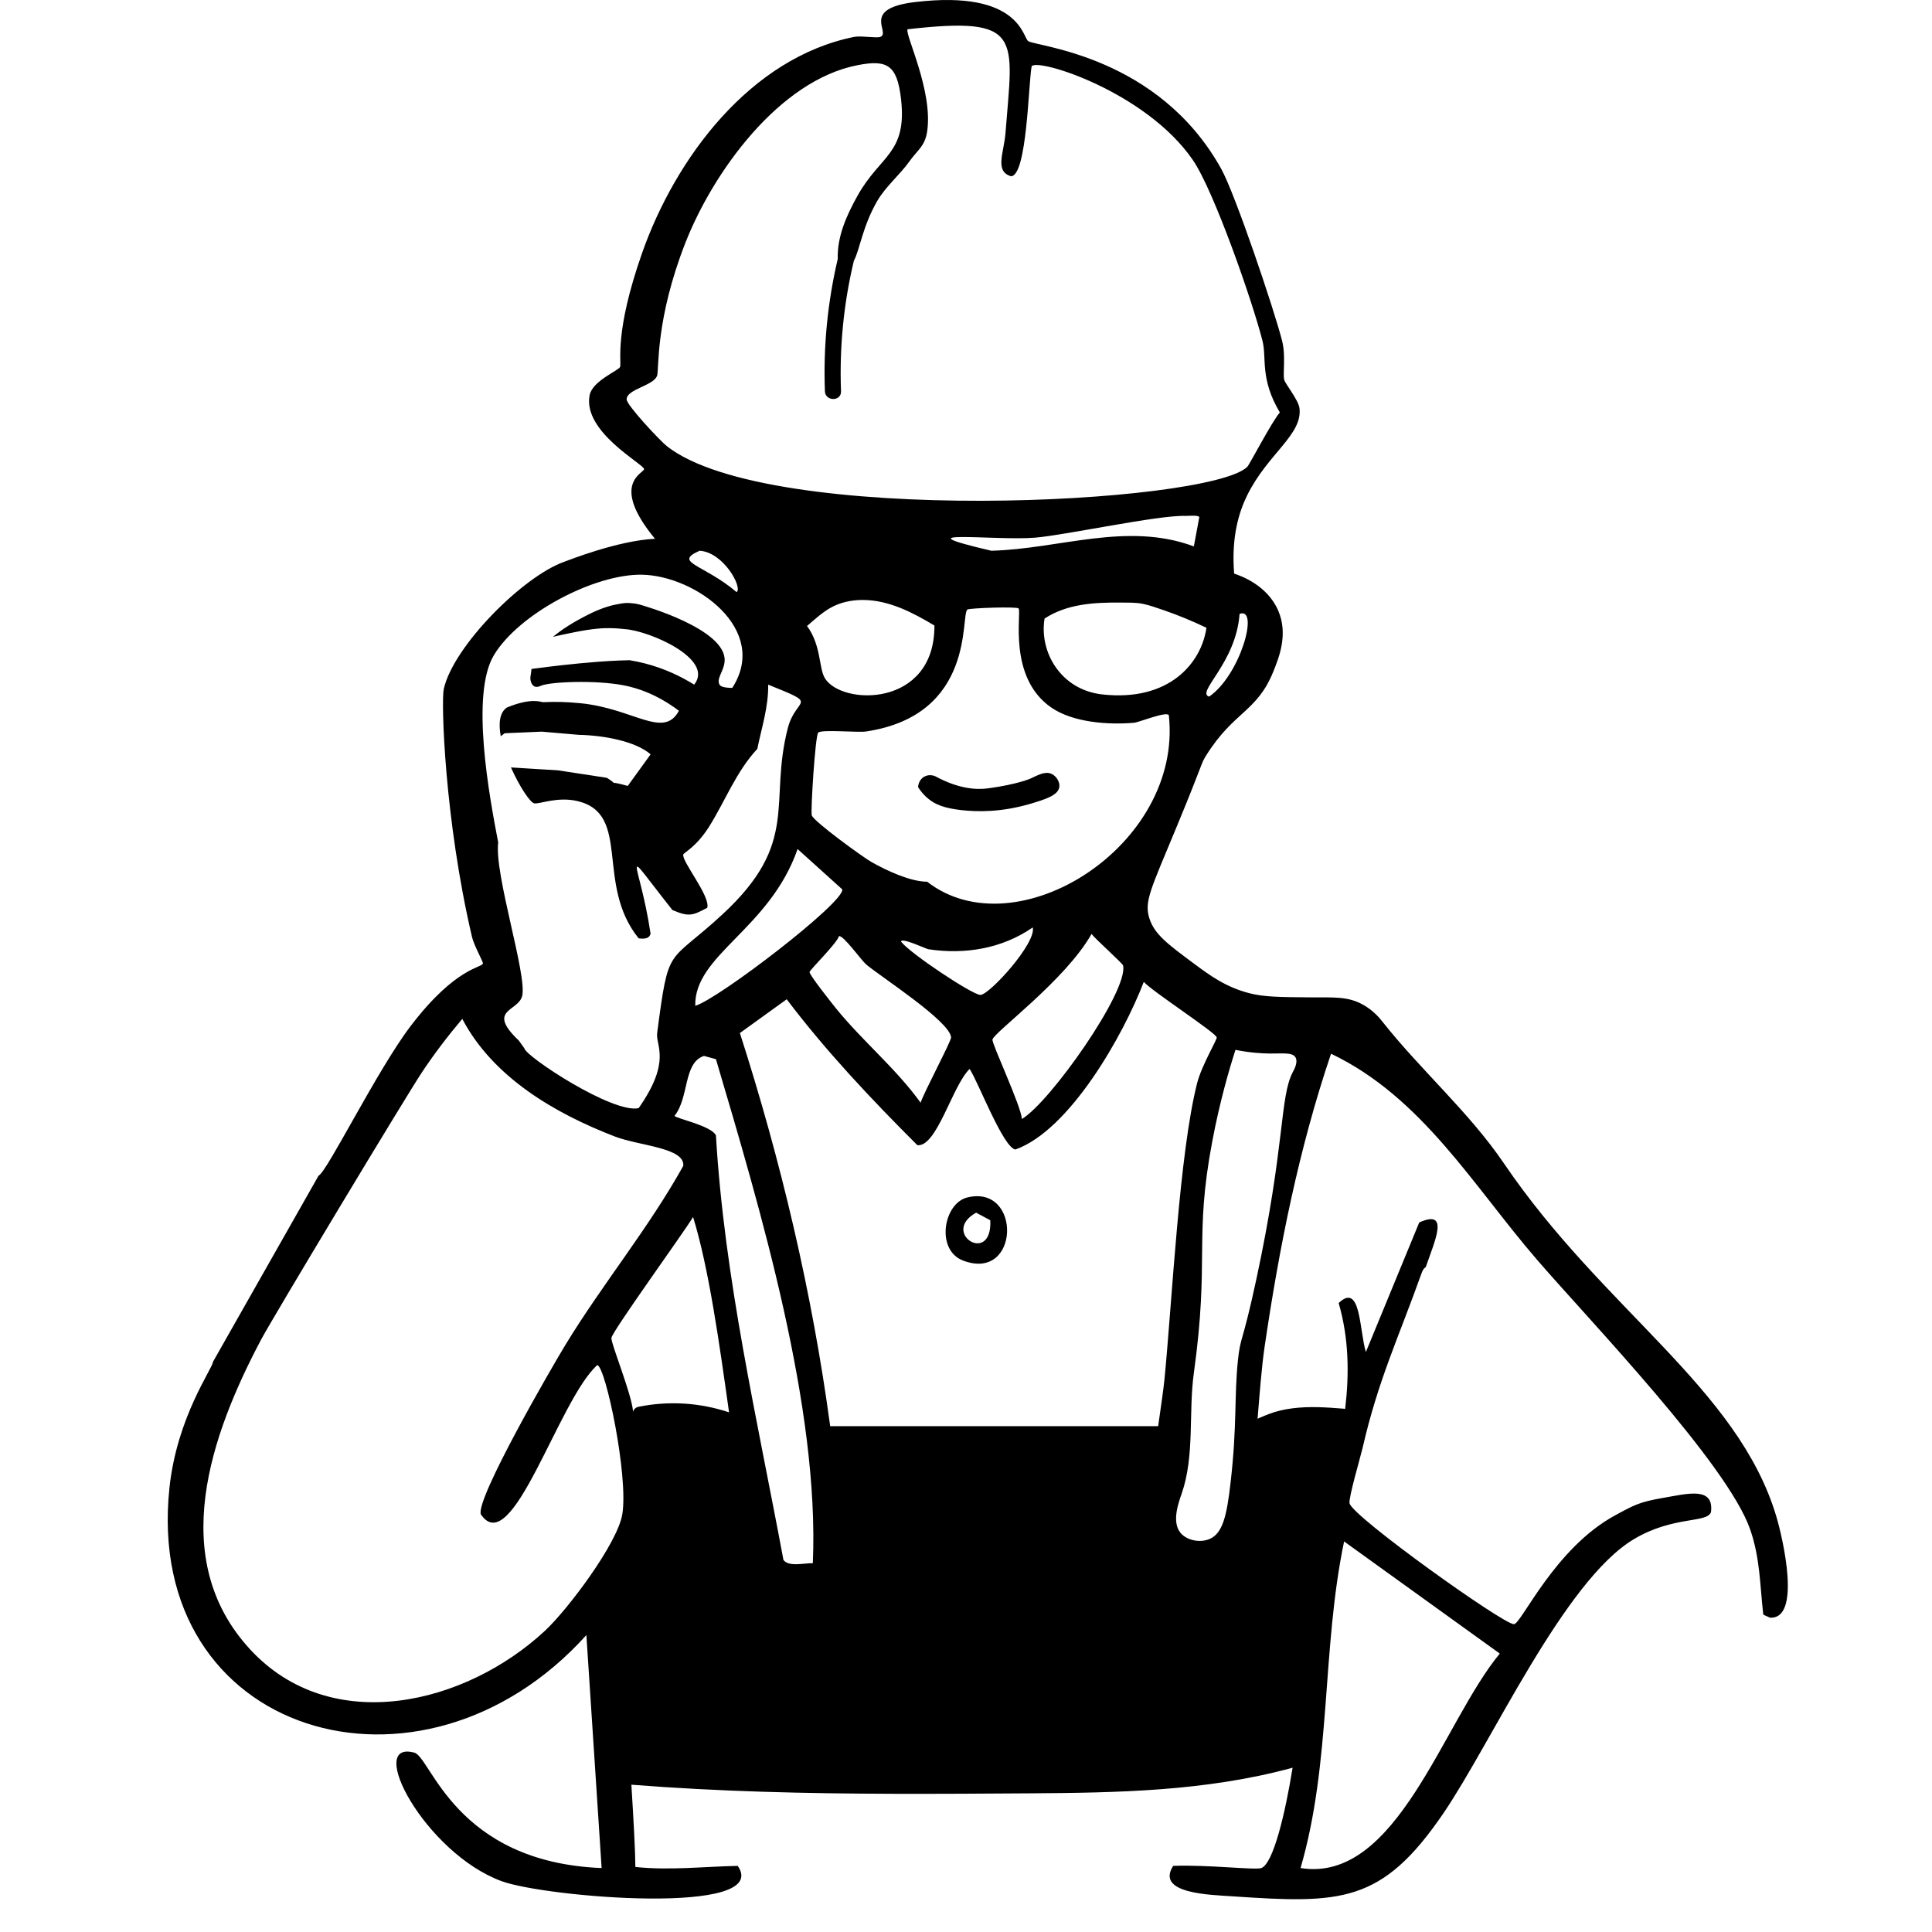 <?xml version="1.0" encoding="UTF-8"?><svg id="Layer_2" xmlns="http://www.w3.org/2000/svg" viewBox="0 0 1200 1200"><defs><style>.cls-1{fill:#000;}.cls-1,.cls-2{stroke-width:0px;}.cls-2{fill:none;}</style></defs><g id="Layer_1-2"><path class="cls-1" d="M600.89,743.74c-14.96,3.61-19.83,32.72-2.71,39.22,35.39,13.44,36.58-47.39,2.71-39.22ZM606.3,753.21q4.4,2.37,8.79,4.73c1.32,28.42-31.3,7.82-8.79-4.73Z"/><path class="cls-1" d="M576.89,496.37c4.23,3.36,9.54,5.62,20.5,6.83,9.1,1.01,24.17,1.51,42.72-3.99,8.99-2.67,17.08-5.17,17.85-10.35.46-3.11-1.8-6.77-4.75-8.16-4.04-1.91-8.63.81-13.1,2.85,0,0-7.83,3.57-26.2,6.08-7.52,1.03-18.49.39-33.03-7.5-.34-.15-3.6-1.55-6.83.28-3.67,2.08-3.8,6.31-3.81,6.51,1.27,2,3.38,4.85,6.65,7.45Z"/><path class="cls-1" d="M1103.3,941.87c-23.81-79.73-107.38-128.27-169.05-219.09-21.74-32.01-51.53-57.8-75.54-88.14-1.54-1.94-5.39-6.87-12.13-10.61-9.45-5.25-17.83-4.45-32.21-4.55-19.57-.14-29.35-.21-38.65-2.65-14.72-3.87-24.68-11.28-34.48-18.57-16.05-11.93-24.08-17.9-27.28-27.66-3.48-10.6.68-17.92,17.05-57.47,17.02-41.09,14.65-38.31,18.19-43.96,17.19-27.43,31.55-26.92,41.68-52.04,3.56-8.82,9.37-23.22,3.03-37.9-6.81-15.77-23.2-21.6-27.36-22.95-1.86-22.72,3.02-38.36,8.12-48.69,12.78-25.87,34.49-37.59,32.46-54.09-.62-5.04-8.92-15.21-9.47-17.58-1-4.24,1.1-14.75-1.35-24.35-5-19.53-29.1-91.12-37.87-106.84-38.82-69.58-113.14-75.62-119.69-79.11-3.56-1.9-4.91-32.09-70.32-24.35-34.3,4.07-14.85,18.9-21.64,21.64-2.31.93-12.07-.84-16.23,0-64.71,13.03-111.17,75.49-131.86,134.57-17.17,49-12.61,66.82-13.52,70.32-.6,2.29-17.13,8.61-18.94,17.58-4.58,22.78,33.79,42.98,33.81,45.98.02,2.51-21.61,8.88,6.76,43.28-23.22,1.16-53.37,13.24-56.12,14.2-25.75,8.97-69.1,52.52-75.06,79.12-1.7,7.58.44,81.1,17.58,154.17,1.16,4.94,6.92,15.36,6.76,16.23-.54,2.93-16.54,1.92-44.62,38.54-20.69,26.97-52.38,91.31-57.48,93.32l-65.59,115.63c-.17,4.17-22.41,34.19-27.05,78.44-16.12,153.68,156.3,205.22,258.98,91.29q4.74,72.35,9.47,144.7c-91-3.64-105.99-68.91-116.31-71.68-30.68-8.23,6.6,62.28,54.1,79.8,27.44,10.12,168.47,21.86,146.74-9.47-21.18.44-42.36,2.91-63.57.68-.05-9.69-1.1-28.85-2.48-51.1,54.12,4.27,108.43,5.5,162.72,5.65,28.32.08,56.64-.1,84.96-.29,27.05-.18,54.12-.5,81.11-2.55,27.63-2.09,55.17-6.05,81.91-13.36-4.5,27.94-11.94,59.5-19.4,62.32-3.63,1.38-33.46-2.18-54.77-1.35-11.12,17.3,22.88,17.96,37.19,18.93,67.01,4.55,92.42,4.42,130.5-51.39,30.14-44.16,74.98-144.41,118.34-170.4,24.55-14.72,45.71-9.84,48.01-16.91,1.94-15.97-14.46-11.43-29.75-8.79-14.58,2.52-17.6,4.23-29.76,10.82-37.69,20.44-58.22,67.41-62.88,67.62-6.35.29-100.22-66.76-102.11-75.06-.74-3.24,6.84-28.92,8.12-34.48,9.67-42.21,22.52-68.92,36.51-108.19,1.34-3.77,2.63-3.83,2.7-4.06,5.7-16.57,15-36.25-4.05-27.72q-16.57,40.23-33.14,80.46c-4.12-13.56-3.04-43.63-16.9-30.43,6.37,21.99,6.62,43.92,4.03,65.79-.27-.07-.56-.12-.87-.15-10.67-.86-21.38-1.61-32.03-.22-5.06.66-9.99,1.78-14.76,3.62-2.28.88-4.5,1.86-6.73,2.81,1.34-16.37,2.53-32.22,4.38-44.8,9.05-61.55,21.24-122.82,41.24-181.9,56.52,26.97,88.45,82.21,127.81,127.81,33.14,38.39,118.3,126.75,132.53,167.69,6.18,17.77,6.04,34.61,8.12,52.75.04.38,4.02,1.8,4.05,2.03,19.9,1.27,8.08-49.43,4.06-62.89ZM755.73,644.34c.22,1.53-9.37,17.4-12.17,28.4-11.08,43.62-15.41,133.86-20.28,183.93-.56,5.72-2.12,16.54-3.92,29.14h-203.72c-11.16-82.77-30.53-164.65-56.08-244.17q14.54-10.48,29.08-20.97c24.49,32.34,52.45,61.94,81.14,90.61,12.04,1.44,21.75-36.98,32.46-47.33,5.36,7.99,20.67,48.53,28.4,50.04,33.72-11.91,67.04-70.87,79.79-104.14,4.58,5.46,44.9,31.67,45.3,34.49ZM444.68,705.2c-2.89-6.12-25.64-10.66-25.69-12.17,9.16-11.5,5.3-32.87,18.25-37.19q3.72,1.01,7.44,2.03c27.68,93.52,64.37,216.43,60.18,313.08-5.11-.21-14.95,2.49-18.25-2.03-16.17-86.97-36.72-174.78-41.93-263.72ZM452.83,877.23c-18.06-6.01-37.21-7.27-56.11-3.48-1.98.4-3.09,1.62-3.49,3.07-.92-11.21-13.99-42.75-13.46-45.85.76-4.46,44.71-65.11,50.71-75.06,9.79,31.63,16.34,78.62,22.35,121.32ZM609,617.97c-4.67.16-43.73-25.73-49.36-33.13.26-2.75,15.58,4.52,16.9,4.73,22.6,3.48,45.88-.32,64.92-13.53,2.3,9.8-26.83,41.74-32.46,41.93ZM677.97,580.1c2.5,3.3,19.33,18.25,19.61,19.61,3.34,15.87-45.26,84.85-62.89,95.35-.24-7.64-18.72-46.78-18.25-49.37.79-4.44,45.27-36.75,61.53-65.59ZM590.74,644.34c.17,2.23-16.94,34.27-18.93,40.57-15.38-21.37-36.38-38.55-52.75-58.83-2.45-3.04-16.4-20.6-16.23-22.31.16-1.43,17.16-18.01,18.26-22.32,2.71-.71,13.94,15.08,16.91,17.59,9.08,7.68,52,35.22,52.74,45.3ZM431.83,624.73c-.65-31.77,46.14-47.45,63.57-97.37q13.86,12.51,27.72,25.02c1.89,7.82-76.99,68.23-91.29,72.35ZM575.86,547.64c-10.48-.02-24.91-6.8-34.48-12.17-5.37-3.01-36.09-25.34-37.19-29.07-.74-2.47,2.14-49.67,4.05-51.4,2.28-2.05,24.5.12,29.76-.67,68.27-10.3,58.46-72.61,62.88-75.74,1.3-.91,30.87-1.97,31.79-.67,1.96,2.76-6.9,42.77,20.28,61.53,13.53,9.34,35.44,10.85,51.39,9.47,3.14-.27,20.04-7.25,21.64-4.73,8.88,81.24-94.87,146.44-150.12,103.45ZM501.26,388.81c4.54-3.85,8.92-7.97,14.03-10.97,6.28-3.69,13.52-5.23,20.77-5.19,16.15.09,30.81,7.79,44.33,15.88.23,51.18-57.79,49.81-68.09,32.65-3.79-6.32-2.14-20.25-11.04-32.38ZM642.81,333.96c18.82-1.54,76.55-14.07,93.31-13.52,1.87.06,7.81-.64,8.8.68q-1.7,9.13-3.39,18.25c-41.66-15.46-83.27,1.58-125.77,2.71-59.7-13.91,2.58-6.11,27.05-8.12ZM684.73,431.34c-25.83-2.85-39.35-26.31-35.94-47.14,14.09-9.2,31.08-10.1,47.62-9.92,4.45.05,9.02-.13,13.4.77,4.28.88,8.48,2.41,12.61,3.82,9.11,3.11,17.99,6.79,26.68,10.93.08.04.17.06.25.09-3.15,22.03-23.2,46.01-64.62,41.44ZM769.93,381.3c12.4-4.7.51,38.09-18.93,51.39-8.36-2.67,16.68-20.6,18.93-51.39ZM389.23,248.09c-.08-6.47,17-8.47,18.94-14.88,1.23-4.06-1.15-34.8,17.58-82.5,17.18-43.77,58.04-100.69,106.84-110.22,18.42-3.59,24.63-.23,27.05,20.97,3.88,34.09-12.92,34.76-27.05,60.18-6.81,12.25-12.65,25.14-12.25,39.23-6.32,26.89-9.03,54.52-7.97,82.13.25,6.42,10.25,6.45,10,0-1.04-27.35,1.64-54.56,8.02-81.16,3.54-6.34,5.28-21.02,14.37-36.82,5.36-9.31,14.2-16.43,20.29-25.02,4.82-6.82,9.43-9.13,10.81-18.26,3.84-25.24-13.88-60.36-12.17-63.56,72.25-8.23,65.46,4.63,60.86,64.24-.97,12.62-6.92,23.89,3.38,27.05,10.01-.11,10.85-58.04,12.85-68.3,3.75-5.28,71,15.85,100.08,58.15,13.2,19.21,37.19,88.26,43.27,112.25,2.8,11.02-1.73,23.53,10.82,44.63-4.85,5.4-18.86,32.44-20.28,33.81-24.13,23.22-296.7,37.15-360.42-12.85-4.2-3.29-24.97-25.46-25.02-29.07ZM457.53,367.77c-20.64-17.45-39.72-18.31-22.99-25.69,14.87.91,26.84,22.87,22.99,25.69ZM306.74,406.99c15.42-25.76,62.42-50.55,91.96-50.03,33.3.57,79.5,34.06,56.12,70.32-5.14-.09-7.34-.86-7.99-2.17-1.95-3.91,3-8.42,3.26-14.73.82-19.66-50.24-34.18-52.7-34.85-4.57-1.24-8.83-.99-8.83-.99-1.61.09-2.92.38-4.14.58-3.77.62-9.94,2.1-18.18,6.18-10.63,5.27-17.82,10.09-22.79,14.27,3.34-.84,7.45-1.68,12.74-2.76,12.35-2.52,18.74-2.7,22.4-2.66,3.93.04,7.2.34,9.48.62,15.05.9,55.89,18.53,43.09,34.48-7.76-4.84-18.1-10.01-30.92-13.27-3.2-.81-6.29-1.43-9.23-1.91-1.94.05-4.1.1-6.53.2-16.8.69-34.79,2.81-41.58,3.61-5.44.64-9.61,1.23-12.78,1.61-.04.55-.11,1.21-.22,2-.37,2.62-.74,3.68-.29,5.41.17.64.7,2.65,2.28,3.42,1.66.8,3.64-.17,4.1-.38,5.54-2.48,33.84-3.68,51.5-.25,8.1,1.57,20.37,5.36,34.2,15.79-9.59,17.78-28.24-1.58-61.53-4.73-8.67-.82-14.67-.96-22.88-.61-1.08.05-6.85-3.11-22.43,3.31-4.61,3.13-5.27,9.92-3.83,17.85l2.45-1.87,23.02-.99,22.94,1.98c7.77.16,16.57,1.14,24.62,3.11,8.05,1.96,15.34,4.91,20.06,9q-7.1,9.8-14.2,19.61c-5.64-1.54-7.94-1.93-8.79-1.94-.3-.4-1.37-1.3-4.21-3.09l-30.59-4.68s-17.93-1.02-28.96-1.76c5.2,11.72,11.82,21.68,14.4,22.29,3.08.73,14.38-4.4,27.04-1.36,33.59,8.07,10.67,51.53,37.87,85.21,7.23,1.1,7.05-2.63,7.44-2.71-7.1-47.2-20.3-57.6,13.52-14.87,10.4,4.49,12.69,3.32,21.64-1.36,2.18-7.1-15.99-28.95-14.87-33.13.3-1.16,8.1-4.58,16.22-17.58,9.91-15.86,16.7-34.02,29.76-48.01,2.69-13.32,6.92-25.76,6.76-39.9,32.74,13.18,17.26,7.27,12.17,27.05-12.01,46.66,7.89,70.81-40.57,115.63-34.39,31.8-33.24,17.97-40.57,73.71-1.03,7.77,9.08,17.31-11.5,46.65-15.92,3.58-70.04-31.95-71-37.19l-3.38-4.73c-20.44-19.42-.43-17.97,2.03-27.72,3.23-12.81-17.44-75.79-14.88-95.35-5.58-29.01-17.26-91.99-2.7-116.31ZM338.52,1012.87c-49.14,45.76-132.75,66.34-183.25,11.5-51.74-56.19-24.32-133.24,6.76-192.05,7.32-13.84,90.07-151.3,100.08-166.34,7.65-11.51,16.1-22.57,25.02-33.13,19.15,36.36,57.43,58.63,94.66,73.02,15.15,5.86,43.7,6.93,42.61,18.26-21.54,38.75-50,73.16-73.03,110.9-8.7,14.25-55.77,95.57-52.75,105.49,19.39,28.99,48.21-70.97,72.36-92.64,5.15.85,19.44,68.8,15.55,92.64-2.95,18.06-33.84,59.15-48.01,72.35ZM834.85,957.42q48.35,34.83,96.7,69.65c-35.36,42.63-63.88,142.84-123.75,133.21,19.2-65.98,13.05-135.91,27.05-202.86ZM803.06,665.75c-8.3,15.59-4.61,44.64-22.78,129.09-8.72,40.56-9.81,34.93-11.39,50.12-2.37,22.73-.42,39.83-4.56,75.94-2.33,20.39-4.83,31.37-12.9,34.94-5.9,2.6-14.29,1.04-18.23-3.8-5.64-6.92-1.03-19.11.76-24.3,8.22-23.81,4.13-50.23,7.59-75.18,9.82-70.77.02-83.24,11.39-143.53,4.75-25.17,10.62-45.09,14.43-56.95,8.75,1.77,16.01,2.22,21.27,2.28,8.31.08,13.98-.81,15.94,2.27,1.89,2.98-.81,7.79-1.52,9.12Z"/><rect class="cls-2" y="0" width="1200" height="1200"/></g></svg>